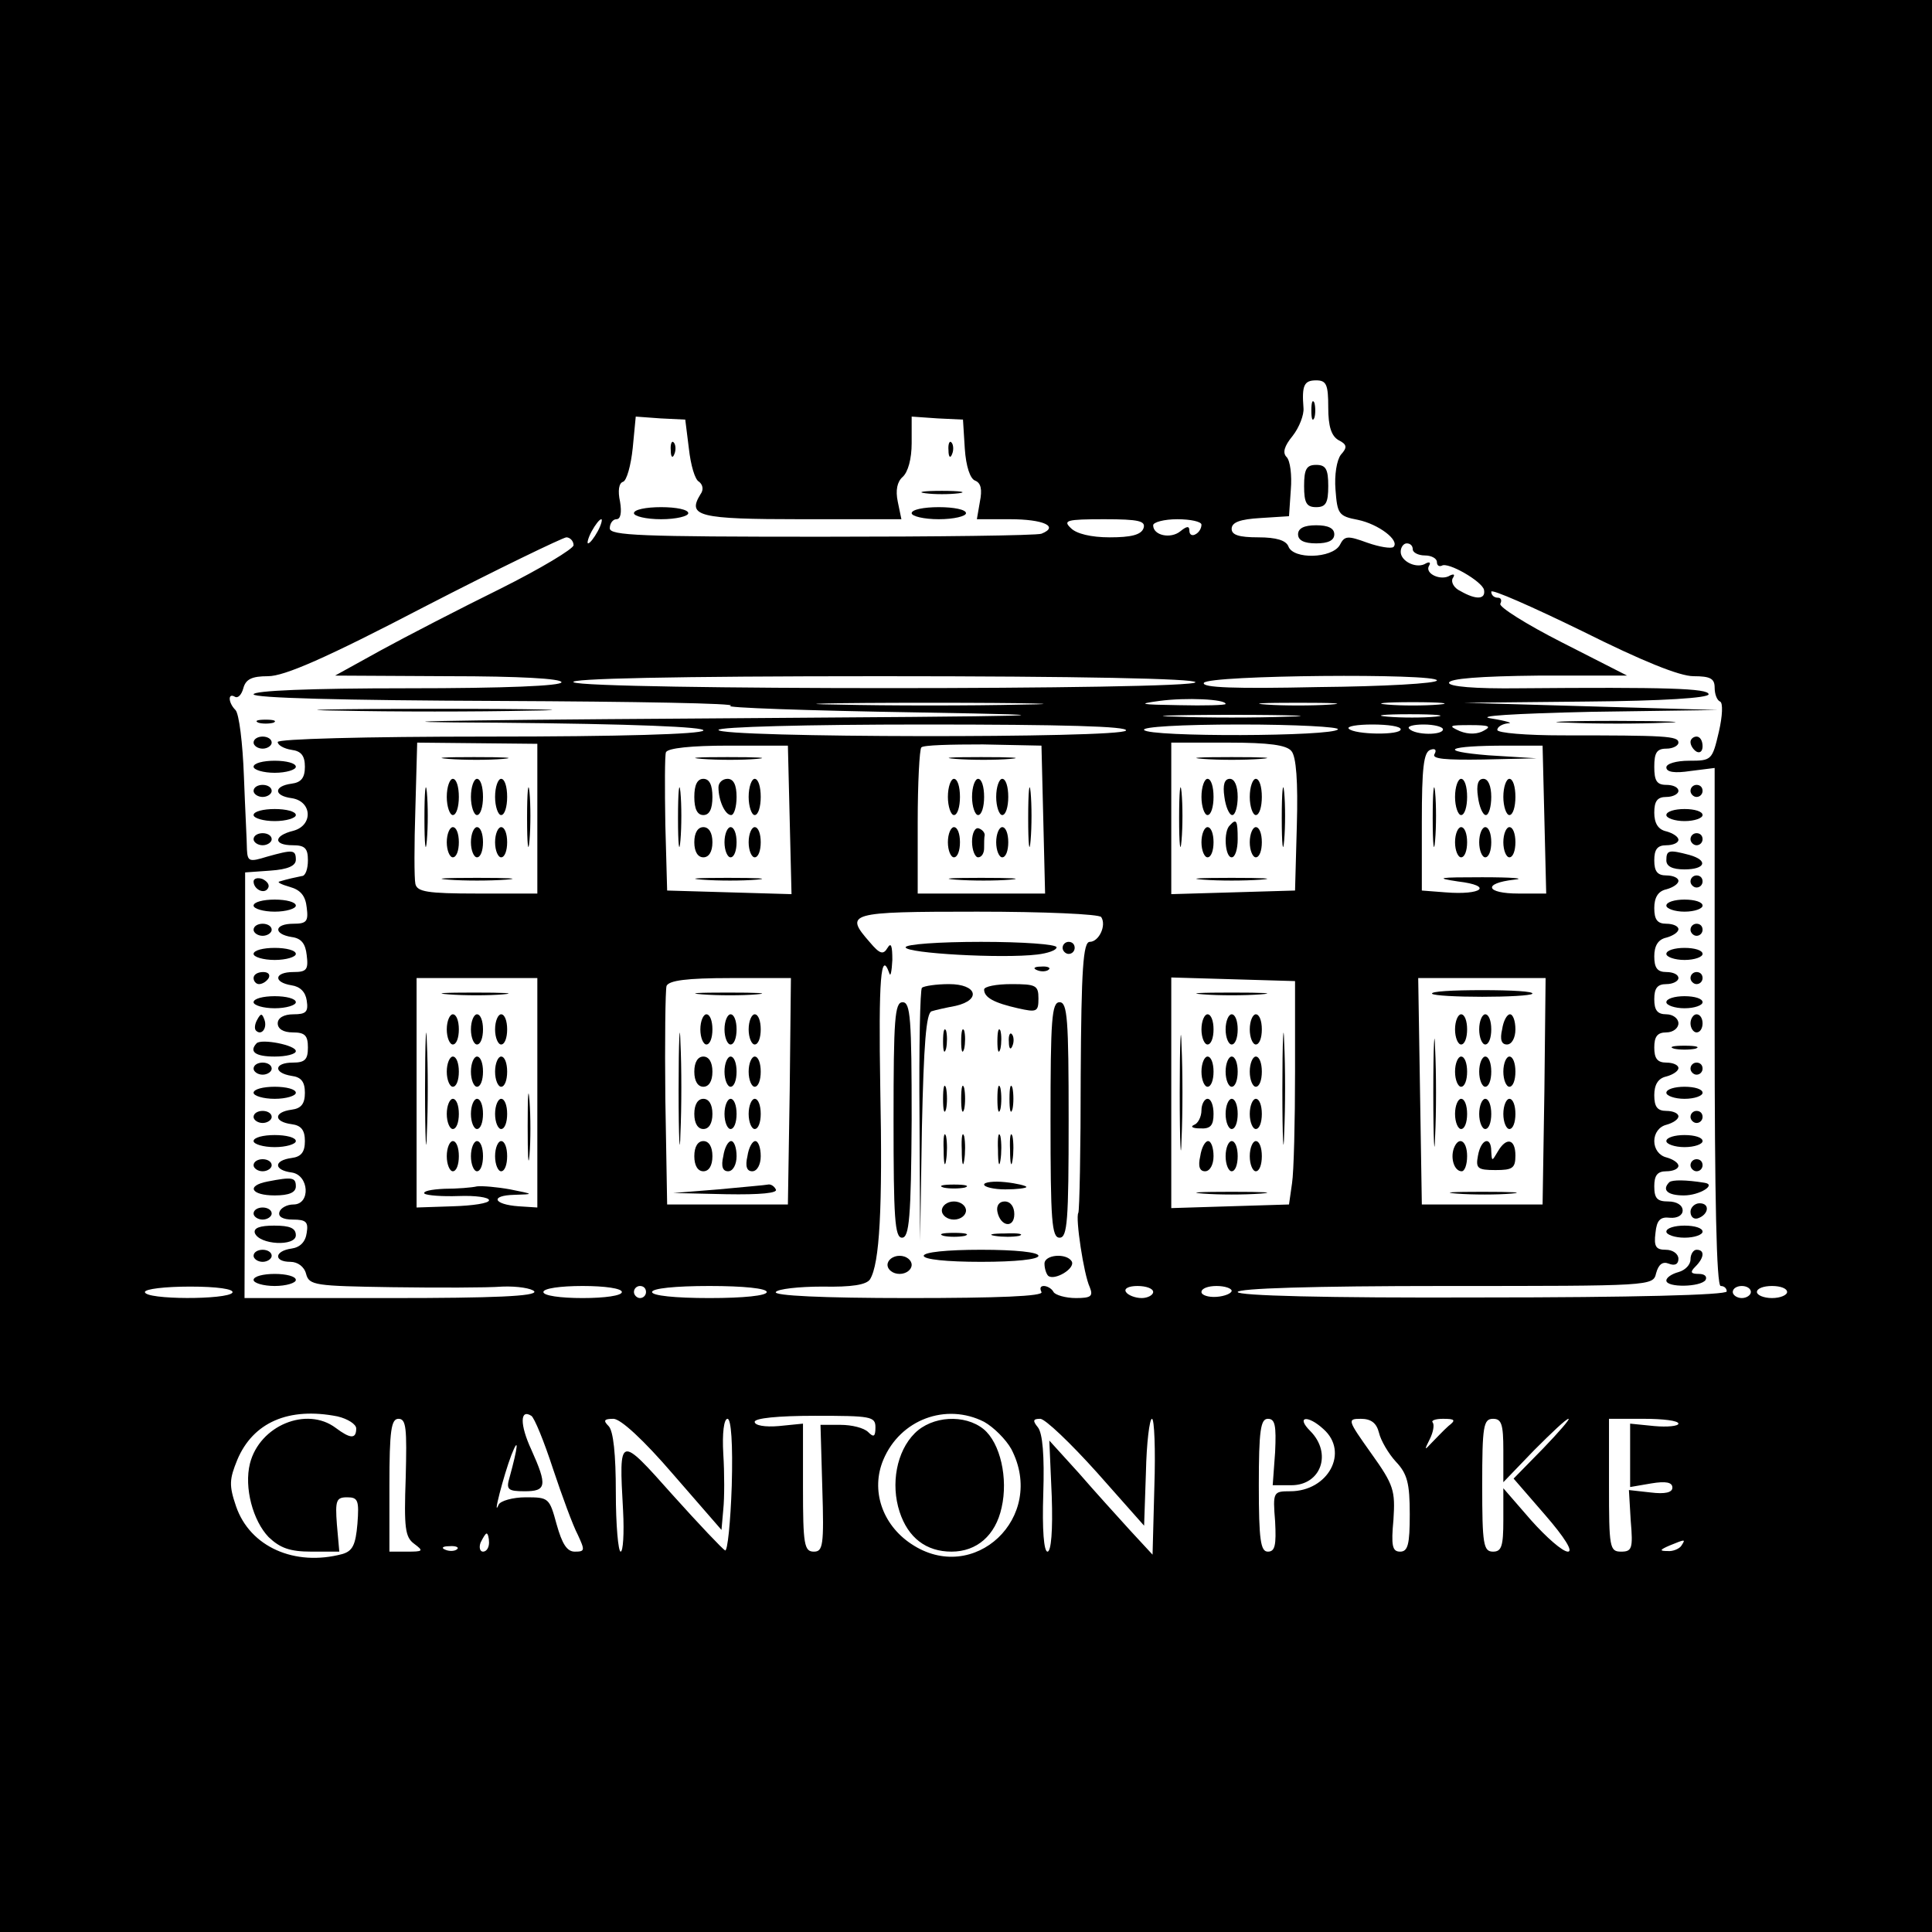 <?xml version="1.0" standalone="no"?>
<!DOCTYPE svg PUBLIC "-//W3C//DTD SVG 20010904//EN"
 "http://www.w3.org/TR/2001/REC-SVG-20010904/DTD/svg10.dtd">
<svg version="1.0" xmlns="http://www.w3.org/2000/svg"
 width="320pt" height="320pt" viewBox="0 0 320 320"
 preserveAspectRatio="xMidYMid meet">
<g transform="translate(0,320) scale(0.1,-0.1)"
fill="#000000" stroke="none">
<path d="M0 1600 l0 -1600 1600 0 1600 0 0 1600 0 1600 -1600 0 -1600 0 0
-1600z m2200 925 c0 -31 5 -47 17 -54 14 -7 15 -12 4 -24 -7 -9 -11 -34 -9
-58 3 -40 5 -44 37 -50 34 -7 70 -34 59 -45 -4 -3 -23 0 -43 7 -33 12 -38 12
-46 -4 -13 -22 -77 -24 -85 -2 -4 10 -20 15 -50 15 -32 0 -44 4 -44 14 0 11
14 16 48 18 l47 3 3 44 c2 24 -1 48 -7 54 -7 7 -4 18 10 35 11 14 19 35 18 46
-3 38 1 46 21 46 17 0 20 -7 20 -45z m-1059 -68 c3 -27 10 -52 17 -55 6 -5 8
-13 2 -21 -22 -36 -3 -41 167 -41 l166 0 -6 29 c-4 19 -1 33 8 41 9 8 15 30
15 56 l0 44 43 -3 42 -2 3 -48 c2 -30 9 -50 17 -53 10 -4 12 -15 8 -35 l-5
-29 55 0 c55 0 82 -12 52 -24 -8 -3 -173 -5 -365 -5 -300 0 -350 2 -350 14 0
8 5 15 11 15 7 0 9 11 6 29 -4 18 -2 31 5 33 6 2 13 27 16 56 l5 52 41 -3 41
-2 6 -48z m-151 -137 c-6 -11 -13 -20 -16 -20 -2 0 0 9 6 20 6 11 13 20 16 20
2 0 0 -9 -6 -20z m904 5 c-4 -11 -21 -15 -56 -15 -31 0 -55 6 -64 15 -14 13
-8 15 55 15 58 0 69 -3 65 -15z m96 6 c0 -6 -4 -13 -10 -16 -5 -3 -10 -1 -10
6 0 8 -4 8 -15 -1 -16 -13 -45 -7 -45 10 0 5 18 10 40 10 22 0 40 -4 40 -9z
m-1040 -34 c0 -6 -55 -39 -121 -72 -67 -33 -156 -79 -198 -102 l-76 -42 188
-1 c118 0 187 -4 187 -10 0 -6 -92 -10 -255 -10 -163 0 -255 -4 -255 -10 0 -6
143 -10 408 -11 224 -1 396 -4 382 -8 -14 -3 126 -8 310 -11 289 -5 239 -6
-355 -10 -465 -3 -576 -6 -342 -7 226 -2 346 -7 342 -13 -4 -6 -137 -10 -356
-10 -208 0 -349 -4 -349 -9 0 -5 10 -11 23 -13 16 -2 22 -10 22 -28 0 -18 -6
-26 -22 -28 -30 -4 -30 -20 0 -24 34 -5 36 -45 3 -54 -33 -8 -34 -24 -1 -24
20 0 25 -5 25 -25 0 -14 -4 -26 -10 -26 -10 -2 -24 -5 -37 -9 -5 -1 3 -5 17
-9 18 -5 26 -15 28 -34 3 -23 0 -27 -22 -27 -32 0 -34 -17 -3 -22 16 -2 23
-11 25 -30 3 -24 0 -28 -22 -28 -32 0 -34 -17 -3 -22 14 -2 23 -11 25 -25 3
-19 -1 -23 -22 -23 -16 0 -26 -6 -26 -15 0 -9 9 -15 25 -15 20 0 25 -5 25 -25
0 -20 -5 -25 -25 -25 -31 0 -33 -17 -2 -22 16 -2 22 -10 22 -28 0 -18 -6 -26
-22 -28 -30 -4 -30 -20 0 -24 16 -2 22 -10 22 -28 0 -18 -6 -26 -22 -28 -30
-4 -30 -20 0 -24 29 -4 32 -53 3 -53 -11 0 -21 -6 -23 -12 -3 -8 5 -13 22 -13
22 0 26 -4 23 -22 -2 -15 -11 -24 -25 -26 -29 -4 -30 -22 -2 -22 12 0 23 -8
26 -20 5 -19 15 -20 142 -22 75 -1 157 -1 183 1 25 1 49 -3 53 -8 4 -8 -68
-11 -237 -11 l-243 0 1 353 0 352 42 3 c29 2 42 8 42 18 0 17 -5 17 -48 5 -29
-9 -32 -8 -33 12 0 12 -3 67 -5 121 -2 55 -8 104 -14 110 -12 12 -13 29 -1 22
5 -3 11 3 14 14 4 15 14 20 41 20 27 0 96 30 259 115 122 63 228 114 235 115
6 0 12 -6 12 -13z m1390 -7 c0 -5 9 -10 20 -10 11 0 20 -5 20 -11 0 -5 3 -8 8
-6 10 7 67 -26 70 -40 3 -16 -13 -17 -39 -2 -11 5 -16 15 -13 21 4 6 3 8 -4 5
-15 -10 -43 3 -35 16 3 5 1 7 -5 4 -15 -10 -42 3 -42 19 0 8 5 14 10 14 6 0
10 -4 10 -10z m465 -210 c28 0 35 -4 35 -19 0 -11 4 -21 9 -23 5 -2 4 -24 -2
-50 -11 -47 -12 -48 -49 -48 -22 0 -38 -5 -38 -11 0 -8 14 -10 40 -6 l40 5 0
-429 c0 -279 3 -429 10 -429 6 0 10 -4 10 -9 0 -6 -158 -10 -405 -10 -263 -1
-405 3 -405 9 0 6 122 10 344 10 342 0 344 0 349 21 4 15 11 20 21 16 10 -4
16 -1 16 8 0 8 -9 15 -21 15 -16 0 -20 5 -17 28 2 21 8 27 24 25 12 -1 21 4
21 12 0 9 -10 15 -24 15 -18 0 -23 5 -23 25 0 18 5 25 20 25 11 0 20 4 20 9 0
5 -9 11 -20 14 -12 3 -20 14 -20 27 0 13 8 24 20 27 11 3 20 9 20 14 0 5 -9 9
-20 9 -15 0 -20 7 -20 26 0 17 6 28 20 31 11 3 20 9 20 14 0 5 -9 9 -20 9 -15
0 -20 7 -20 25 0 18 5 25 20 25 11 0 20 7 20 15 0 8 -9 15 -20 15 -15 0 -20 7
-20 25 0 18 5 25 20 25 11 0 20 5 20 10 0 6 -9 10 -20 10 -15 0 -20 7 -20 26
0 17 6 28 20 31 11 3 20 9 20 14 0 5 -9 9 -20 9 -15 0 -20 7 -20 26 0 17 6 28
20 31 11 3 20 9 20 14 0 5 -9 9 -20 9 -15 0 -20 7 -20 25 0 18 5 25 20 25 11
0 20 4 20 9 0 5 -9 11 -20 14 -14 3 -20 14 -20 31 0 19 5 26 20 26 11 0 20 5
20 10 0 6 -9 10 -20 10 -16 0 -20 7 -20 30 0 23 4 30 20 30 11 0 20 5 20 10 0
11 -21 12 -192 12 -60 0 -108 4 -108 9 0 5 8 10 18 11 9 0 -3 4 -28 8 -28 4
35 8 165 11 l210 3 -210 6 -210 6 203 2 c126 1 202 6 202 12 0 10 -71 12 -312
10 -77 -1 -118 3 -118 9 0 7 51 11 148 12 l147 0 -108 55 c-59 30 -105 59
-102 64 3 6 1 10 -4 10 -6 0 -11 4 -11 10 0 5 68 -25 150 -65 100 -50 162 -75
185 -75z m-825 -10 c0 -13 -1010 -13 -1030 0 -10 6 164 10 508 10 331 0 522
-4 522 -10z m400 3 c0 -5 -88 -10 -196 -11 -139 -3 -194 -1 -190 7 8 13 386
16 386 4z m-350 -39 c0 -2 -35 -3 -77 -2 -65 1 -70 2 -33 7 44 6 110 3 110 -5z
m-337 -1 c-84 -2 -222 -2 -305 0 -84 1 -16 3 152 3 168 0 236 -2 153 -3z m510
0 c-29 -2 -77 -2 -105 0 -29 2 -6 3 52 3 58 0 81 -1 53 -3z m180 0 c-24 -2
-62 -2 -85 0 -24 2 -5 4 42 4 47 0 66 -2 43 -4z m-250 -20 c-51 -2 -135 -2
-185 0 -51 1 -10 3 92 3 102 0 143 -2 93 -3z m245 0 c-21 -2 -57 -2 -80 0 -24
2 -7 4 37 4 44 0 63 -2 43 -4z m-513 -23 c-8 -13 -675 -12 -675 1 0 5 145 9
341 9 229 0 338 -3 334 -10z m351 2 c-7 -12 -314 -13 -321 -1 -4 5 60 9 160 9
91 0 164 -4 161 -8z m104 0 c0 -10 -76 -9 -86 1 -4 4 14 7 39 7 26 0 47 -3 47
-8z m70 0 c0 -10 -46 -10 -56 1 -4 4 7 7 24 7 18 0 32 -4 32 -8z m68 -2 c-10
-6 -25 -7 -40 -1 -20 9 -18 10 17 10 31 0 36 -2 23 -9z m-1568 -146 l0 -124
-99 0 c-84 0 -100 3 -103 16 -2 9 -2 65 0 125 l3 109 100 -1 99 -1 0 -124z
m418 -2 l3 -123 -103 3 -103 3 -3 109 c-1 61 -1 115 1 120 3 7 43 11 103 11
l99 0 3 -123z m420 1 l3 -123 -106 0 -105 0 0 118 c0 65 3 121 6 124 3 4 49 5
102 5 l97 -2 3 -122z m411 113 c8 -9 11 -51 9 -122 l-3 -109 -102 -3 -103 -3
0 126 0 125 94 0 c68 0 97 -4 105 -14z m419 -113 l3 -123 -46 0 c-54 0 -60 17
-7 23 20 2 -3 4 -53 4 -72 0 -80 -1 -40 -7 59 -7 40 -23 -21 -18 l-39 3 0 114
c0 89 3 115 14 119 8 3 11 0 7 -7 -5 -8 18 -10 81 -9 l88 2 -80 5 c-86 7 -68
16 30 16 l60 0 3 -122z m-734 -162 c9 -14 -4 -41 -19 -41 -11 0 -14 -45 -15
-221 0 -122 -2 -225 -4 -228 -5 -8 9 -102 19 -123 6 -15 2 -18 -23 -18 -17 0
-34 5 -37 10 -3 6 -11 10 -16 10 -6 0 -7 -4 -4 -10 4 -7 -72 -10 -220 -10
-144 0 -224 4 -220 10 3 5 38 9 77 9 49 -1 73 3 79 12 16 26 21 117 17 317 -3
180 1 230 15 190 2 -7 4 3 5 22 0 23 -2 30 -8 20 -7 -12 -13 -10 -29 9 -43 49
-37 51 178 51 110 0 202 -4 205 -9z m-934 -291 l0 -190 -31 2 c-42 3 -48 18
-7 19 33 1 33 1 -7 9 -22 4 -46 6 -55 5 -8 -2 -33 -4 -54 -4 -22 -1 -36 -4
-33 -8 4 -3 29 -5 57 -4 27 1 50 -2 50 -7 0 -5 -27 -9 -60 -10 l-60 -2 0 190
0 190 100 0 100 0 0 -190z m418 3 l-3 -188 -100 0 -100 0 -3 175 c-1 96 0 180
2 187 4 9 33 13 106 13 l100 0 -2 -187z m837 32 c0 -82 -2 -166 -5 -185 l-5
-35 -98 -3 -97 -3 0 191 0 191 103 -3 102 -3 0 -150z m413 -32 l-3 -188 -100
0 -100 0 -3 188 -3 187 106 0 105 0 -2 -187z m-2173 -334 c-8 -12 -145 -12
-145 1 0 5 33 9 75 9 44 0 73 -4 70 -10z m645 1 c0 -6 -28 -10 -65 -10 -37 0
-65 4 -65 10 0 6 28 10 65 10 37 0 65 -4 65 -10z m40 0 c0 -5 -4 -10 -10 -10
-5 0 -10 5 -10 10 0 6 5 10 10 10 6 0 10 -4 10 -10z m200 0 c0 -6 -38 -10 -95
-10 -57 0 -95 4 -95 10 0 6 38 10 95 10 57 0 95 -4 95 -10z m640 0 c0 -5 -9
-10 -19 -10 -11 0 -23 5 -26 10 -4 6 5 10 19 10 14 0 26 -4 26 -10z m130 2 c0
-4 -11 -9 -25 -10 -14 -1 -25 3 -25 8 0 6 11 10 25 10 14 0 25 -4 25 -8z m860
-2 c0 -5 -7 -10 -15 -10 -8 0 -15 5 -15 10 0 6 7 10 15 10 8 0 15 -4 15 -10z
m60 0 c0 -5 -11 -10 -25 -10 -14 0 -25 5 -25 10 0 6 11 10 25 10 14 0 25 -4
25 -10z m-2401 -206 c17 -4 31 -13 31 -20 0 -18 -10 -17 -34 1 -48 36 -126 4
-142 -59 -10 -40 5 -95 31 -122 19 -18 35 -24 71 -24 l46 0 -4 45 c-3 40 -1
45 17 45 18 0 20 -5 17 -44 -3 -35 -8 -45 -25 -50 -79 -21 -153 12 -176 79
-12 35 -11 45 2 77 26 62 85 88 166 72z m357 -87 c15 -45 33 -94 41 -109 12
-26 12 -28 -5 -28 -13 0 -21 13 -30 45 -12 44 -13 45 -51 45 -22 0 -42 -6 -45
-12 -11 -26 8 48 21 82 13 33 11 14 -3 -37 -6 -20 -3 -23 25 -23 36 0 38 9 11
69 -19 41 -19 68 0 56 5 -3 21 -42 36 -88z m534 69 c0 -16 -3 -17 -12 -8 -7 7
-27 12 -46 12 l-33 0 3 -105 c3 -95 1 -105 -14 -105 -16 0 -18 12 -18 106 l0
106 -40 -4 c-23 -2 -40 1 -40 7 0 6 38 10 100 10 92 0 100 -1 100 -19z m180 9
c16 -9 36 -29 45 -45 59 -113 -62 -227 -166 -157 -48 32 -67 89 -46 139 28 67
104 95 167 63z m-958 -92 c-3 -84 -1 -99 14 -110 16 -12 15 -13 -12 -13 l-29
0 0 110 c0 91 3 110 15 110 13 0 14 -16 12 -97z m443 5 l80 -92 3 34 c2 19 2
60 0 92 -2 34 1 58 7 58 6 0 9 -41 7 -111 -2 -60 -7 -109 -11 -107 -4 2 -43
43 -87 92 -89 100 -89 100 -82 -26 2 -38 0 -68 -4 -68 -4 0 -8 44 -8 98 0 63
-4 102 -12 110 -9 9 -8 12 8 12 12 0 50 -35 99 -92z m702 3 l78 -88 3 88 c1
49 6 89 10 89 4 0 6 -51 4 -112 l-3 -113 -37 40 c-20 22 -59 65 -85 95 l-49
54 4 -92 c2 -57 -1 -92 -7 -92 -6 0 -9 36 -7 96 2 63 -1 100 -9 110 -9 11 -8
14 4 14 8 0 50 -40 94 -89z m295 34 l-4 -55 31 0 c49 0 68 53 31 90 -24 24 -4
27 22 3 43 -38 8 -103 -55 -103 -28 0 -29 -1 -25 -50 2 -39 0 -50 -12 -50 -12
0 -15 19 -15 110 0 91 3 110 15 110 12 0 14 -11 12 -55z m172 32 c3 -13 16
-35 28 -48 19 -20 23 -36 23 -87 0 -50 -3 -62 -16 -62 -13 0 -15 10 -11 53 3
48 1 57 -37 110 -39 55 -40 57 -17 57 17 0 26 -7 30 -23z m115 11 c-8 -7 -20
-20 -28 -28 -12 -13 -12 -12 -3 6 6 12 8 24 5 28 -3 3 4 6 17 6 20 0 22 -2 9
-12z m91 -40 l0 -53 51 53 c28 28 53 52 57 52 3 0 -16 -22 -42 -49 l-49 -50
52 -60 c33 -38 47 -61 38 -61 -9 0 -36 24 -61 52 l-46 53 0 -53 c0 -43 -3 -52
-17 -52 -16 0 -18 12 -18 110 0 98 2 110 18 110 14 0 17 -9 17 -52z m290 44
c0 -4 -18 -6 -40 -4 l-40 4 0 -52 0 -53 35 6 c24 4 35 2 35 -7 0 -8 -12 -11
-36 -8 l-36 4 3 -51 c4 -46 2 -51 -16 -51 -19 0 -20 7 -20 110 l0 110 58 0
c31 0 57 -3 57 -8z m-1970 -197 c0 -8 -4 -15 -10 -15 -5 0 -7 7 -4 15 4 8 8
15 10 15 2 0 4 -7 4 -15z m1975 -5 c-3 -5 -14 -10 -23 -9 -14 0 -13 2 3 9 27
11 27 11 20 0z m-2028 -6 c-3 -3 -12 -4 -19 -1 -8 3 -5 6 6 6 11 1 17 -2 13
-5z"/>
<path d="M2172 2520 c0 -14 2 -19 5 -12 2 6 2 18 0 25 -3 6 -5 1 -5 -13z"/>
<path d="M2160 2395 c0 -28 4 -35 20 -35 16 0 20 7 20 35 0 28 -4 35 -20 35
-16 0 -20 -7 -20 -35z"/>
<path d="M2150 2315 c0 -10 10 -15 30 -15 20 0 30 5 30 15 0 10 -10 15 -30 15
-20 0 -30 -5 -30 -15z"/>
<path d="M1111 2454 c0 -11 3 -14 6 -6 3 7 2 16 -1 19 -3 4 -6 -2 -5 -13z"/>
<path d="M1571 2454 c0 -11 3 -14 6 -6 3 7 2 16 -1 19 -3 4 -6 -2 -5 -13z"/>
<path d="M1533 2383 c15 -2 39 -2 55 0 15 2 2 4 -28 4 -30 0 -43 -2 -27 -4z"/>
<path d="M1050 2350 c0 -5 20 -10 45 -10 25 0 45 5 45 10 0 6 -20 10 -45 10
-25 0 -45 -4 -45 -10z"/>
<path d="M1510 2350 c0 -5 20 -10 45 -10 25 0 45 5 45 10 0 6 -20 10 -45 10
-25 0 -45 -4 -45 -10z"/>
<path d="M562 2023 c87 -2 229 -2 316 0 86 1 15 3 -158 3 -173 0 -244 -2 -158
-3z"/>
<path d="M428 2003 c6 -2 18 -2 25 0 6 3 1 5 -13 5 -14 0 -19 -2 -12 -5z"/>
<path d="M420 1970 c0 -5 7 -10 15 -10 8 0 15 5 15 10 0 6 -7 10 -15 10 -8 0
-15 -4 -15 -10z"/>
<path d="M420 1930 c0 -5 16 -10 35 -10 19 0 35 5 35 10 0 6 -16 10 -35 10
-19 0 -35 -4 -35 -10z"/>
<path d="M420 1890 c0 -5 7 -10 15 -10 8 0 15 5 15 10 0 6 -7 10 -15 10 -8 0
-15 -4 -15 -10z"/>
<path d="M420 1850 c0 -5 16 -10 35 -10 19 0 35 5 35 10 0 6 -16 10 -35 10
-19 0 -35 -4 -35 -10z"/>
<path d="M420 1810 c0 -5 7 -10 15 -10 8 0 15 5 15 10 0 6 -7 10 -15 10 -8 0
-15 -4 -15 -10z"/>
<path d="M420 1740 c0 -13 18 -22 24 -11 3 5 -1 11 -9 15 -8 3 -15 1 -15 -4z"/>
<path d="M420 1700 c0 -5 16 -10 35 -10 19 0 35 5 35 10 0 6 -16 10 -35 10
-19 0 -35 -4 -35 -10z"/>
<path d="M420 1660 c0 -5 7 -10 15 -10 8 0 15 5 15 10 0 6 -7 10 -15 10 -8 0
-15 -4 -15 -10z"/>
<path d="M420 1620 c0 -5 16 -10 35 -10 19 0 35 5 35 10 0 6 -16 10 -35 10
-19 0 -35 -4 -35 -10z"/>
<path d="M420 1580 c0 -5 4 -10 9 -10 6 0 13 5 16 10 3 6 -1 10 -9 10 -9 0
-16 -4 -16 -10z"/>
<path d="M420 1540 c0 -5 16 -10 35 -10 19 0 35 5 35 10 0 6 -16 10 -35 10
-19 0 -35 -4 -35 -10z"/>
<path d="M426 1511 c-4 -7 -5 -15 -2 -18 9 -9 19 4 14 18 -4 11 -6 11 -12 0z"/>
<path d="M425 1472 c-13 -14 -2 -22 30 -22 19 0 35 4 35 9 0 10 -57 21 -65 13z"/>
<path d="M420 1430 c0 -5 7 -10 15 -10 8 0 15 5 15 10 0 6 -7 10 -15 10 -8 0
-15 -4 -15 -10z"/>
<path d="M420 1390 c0 -5 16 -10 35 -10 19 0 35 5 35 10 0 6 -16 10 -35 10
-19 0 -35 -4 -35 -10z"/>
<path d="M420 1350 c0 -5 7 -10 15 -10 8 0 15 5 15 10 0 6 -7 10 -15 10 -8 0
-15 -4 -15 -10z"/>
<path d="M420 1310 c0 -5 16 -10 35 -10 19 0 35 5 35 10 0 6 -16 10 -35 10
-19 0 -35 -4 -35 -10z"/>
<path d="M420 1270 c0 -5 7 -10 15 -10 8 0 15 5 15 10 0 6 -7 10 -15 10 -8 0
-15 -4 -15 -10z"/>
<path d="M443 1243 c-36 -7 -27 -23 12 -23 24 0 35 5 35 15 0 15 -6 16 -47 8z"/>
<path d="M420 1190 c0 -5 7 -10 15 -10 8 0 15 5 15 10 0 6 -7 10 -15 10 -8 0
-15 -4 -15 -10z"/>
<path d="M422 1158 c7 -20 68 -23 68 -4 0 12 -10 16 -36 16 -24 0 -34 -4 -32
-12z"/>
<path d="M420 1120 c0 -5 7 -10 15 -10 8 0 15 5 15 10 0 6 -7 10 -15 10 -8 0
-15 -4 -15 -10z"/>
<path d="M420 1080 c0 -5 16 -10 35 -10 19 0 35 5 35 10 0 6 -16 10 -35 10
-19 0 -35 -4 -35 -10z"/>
<path d="M2598 2003 c46 -2 118 -2 160 0 42 1 5 3 -83 3 -88 0 -123 -2 -77 -3z"/>
<path d="M2800 1971 c0 -6 5 -13 10 -16 6 -3 10 1 10 9 0 9 -4 16 -10 16 -5 0
-10 -4 -10 -9z"/>
<path d="M2800 1890 c0 -5 5 -10 10 -10 6 0 10 5 10 10 0 6 -4 10 -10 10 -5 0
-10 -4 -10 -10z"/>
<path d="M2760 1850 c0 -5 14 -10 30 -10 17 0 30 5 30 10 0 6 -13 10 -30 10
-16 0 -30 -4 -30 -10z"/>
<path d="M2800 1810 c0 -5 5 -10 10 -10 6 0 10 5 10 10 0 6 -4 10 -10 10 -5 0
-10 -4 -10 -10z"/>
<path d="M2760 1775 c0 -10 10 -15 30 -15 35 0 40 15 8 24 -34 9 -38 8 -38 -9z"/>
<path d="M2800 1740 c0 -5 5 -10 10 -10 6 0 10 5 10 10 0 6 -4 10 -10 10 -5 0
-10 -4 -10 -10z"/>
<path d="M2760 1700 c0 -5 14 -10 30 -10 17 0 30 5 30 10 0 6 -13 10 -30 10
-16 0 -30 -4 -30 -10z"/>
<path d="M2800 1660 c0 -5 5 -10 10 -10 6 0 10 5 10 10 0 6 -4 10 -10 10 -5 0
-10 -4 -10 -10z"/>
<path d="M2760 1620 c0 -5 14 -10 30 -10 17 0 30 5 30 10 0 6 -13 10 -30 10
-16 0 -30 -4 -30 -10z"/>
<path d="M2800 1580 c0 -5 5 -10 10 -10 6 0 10 5 10 10 0 6 -4 10 -10 10 -5 0
-10 -4 -10 -10z"/>
<path d="M2760 1540 c0 -5 14 -10 30 -10 17 0 30 5 30 10 0 6 -13 10 -30 10
-16 0 -30 -4 -30 -10z"/>
<path d="M2800 1505 c0 -8 5 -15 10 -15 6 0 10 7 10 15 0 8 -4 15 -10 15 -5 0
-10 -7 -10 -15z"/>
<path d="M2773 1463 c9 -2 25 -2 35 0 9 3 1 5 -18 5 -19 0 -27 -2 -17 -5z"/>
<path d="M2800 1430 c0 -5 5 -10 10 -10 6 0 10 5 10 10 0 6 -4 10 -10 10 -5 0
-10 -4 -10 -10z"/>
<path d="M2760 1390 c0 -5 14 -10 30 -10 17 0 30 5 30 10 0 6 -13 10 -30 10
-16 0 -30 -4 -30 -10z"/>
<path d="M2800 1350 c0 -5 5 -10 10 -10 6 0 10 5 10 10 0 6 -4 10 -10 10 -5 0
-10 -4 -10 -10z"/>
<path d="M2760 1310 c0 -5 14 -10 30 -10 17 0 30 5 30 10 0 6 -13 10 -30 10
-16 0 -30 -4 -30 -10z"/>
<path d="M2800 1270 c0 -5 5 -10 10 -10 6 0 10 5 10 10 0 6 -4 10 -10 10 -5 0
-10 -4 -10 -10z"/>
<path d="M2765 1242 c-13 -13 -3 -22 24 -22 26 0 55 18 34 21 -31 5 -53 5 -58
1z"/>
<path d="M2800 1193 c0 -8 5 -13 12 -11 18 6 21 25 3 25 -8 0 -15 -7 -15 -14z"/>
<path d="M2760 1160 c0 -5 14 -10 30 -10 17 0 30 5 30 10 0 6 -13 10 -30 10
-16 0 -30 -4 -30 -10z"/>
<path d="M2800 1114 c0 -9 -9 -18 -20 -21 -11 -3 -20 -9 -20 -14 0 -12 57 -11
65 1 3 6 -2 10 -11 10 -14 0 -15 3 -6 12 15 15 16 28 2 28 -5 0 -10 -7 -10
-16z"/>
<path d="M743 1943 c26 -2 67 -2 90 0 23 2 2 3 -48 3 -49 0 -68 -1 -42 -3z"/>
<path d="M703 1845 c0 -44 2 -61 4 -37 2 23 2 59 0 80 -2 20 -4 1 -4 -43z"/>
<path d="M873 1845 c0 -44 2 -61 4 -37 2 23 2 59 0 80 -2 20 -4 1 -4 -43z"/>
<path d="M740 1880 c0 -16 5 -30 10 -30 6 0 10 14 10 30 0 17 -4 30 -10 30 -5
0 -10 -13 -10 -30z"/>
<path d="M780 1880 c0 -16 5 -30 10 -30 6 0 10 14 10 30 0 17 -4 30 -10 30 -5
0 -10 -13 -10 -30z"/>
<path d="M820 1880 c0 -16 5 -30 10 -30 6 0 10 14 10 30 0 17 -4 30 -10 30 -5
0 -10 -13 -10 -30z"/>
<path d="M740 1805 c0 -14 5 -25 10 -25 6 0 10 11 10 25 0 14 -4 25 -10 25 -5
0 -10 -11 -10 -25z"/>
<path d="M780 1805 c0 -14 5 -25 10 -25 6 0 10 11 10 25 0 14 -4 25 -10 25 -5
0 -10 -11 -10 -25z"/>
<path d="M820 1805 c0 -14 5 -25 10 -25 6 0 10 11 10 25 0 14 -4 25 -10 25 -5
0 -10 -11 -10 -25z"/>
<path d="M743 1743 c26 -2 68 -2 95 0 26 2 4 3 -48 3 -52 0 -74 -1 -47 -3z"/>
<path d="M1163 1943 c26 -2 67 -2 90 0 23 2 2 3 -48 3 -49 0 -68 -1 -42 -3z"/>
<path d="M1123 1845 c0 -44 2 -61 4 -37 2 23 2 59 0 80 -2 20 -4 1 -4 -43z"/>
<path d="M1150 1880 c0 -20 5 -30 15 -30 10 0 15 10 15 30 0 20 -5 30 -15 30
-10 0 -15 -10 -15 -30z"/>
<path d="M1190 1896 c0 -22 11 -46 21 -46 5 0 9 14 9 30 0 20 -5 30 -15 30 -8
0 -15 -6 -15 -14z"/>
<path d="M1240 1880 c0 -16 5 -30 10 -30 6 0 10 14 10 30 0 17 -4 30 -10 30
-5 0 -10 -13 -10 -30z"/>
<path d="M1150 1805 c0 -16 6 -25 15 -25 9 0 15 9 15 25 0 16 -6 25 -15 25 -9
0 -15 -9 -15 -25z"/>
<path d="M1200 1805 c0 -14 5 -25 10 -25 6 0 10 11 10 25 0 14 -4 25 -10 25
-5 0 -10 -11 -10 -25z"/>
<path d="M1240 1805 c0 -14 5 -25 10 -25 6 0 10 11 10 25 0 14 -4 25 -10 25
-5 0 -10 -11 -10 -25z"/>
<path d="M1163 1743 c26 -2 67 -2 90 0 23 2 2 3 -48 3 -49 0 -68 -1 -42 -3z"/>
<path d="M1583 1943 c26 -2 67 -2 90 0 23 2 2 3 -48 3 -49 0 -68 -1 -42 -3z"/>
<path d="M1703 1845 c0 -44 2 -61 4 -37 2 23 2 59 0 80 -2 20 -4 1 -4 -43z"/>
<path d="M1570 1880 c0 -16 5 -30 10 -30 6 0 10 14 10 30 0 17 -4 30 -10 30
-5 0 -10 -13 -10 -30z"/>
<path d="M1610 1880 c0 -16 5 -30 10 -30 6 0 10 14 10 30 0 17 -4 30 -10 30
-5 0 -10 -13 -10 -30z"/>
<path d="M1650 1880 c0 -16 5 -30 10 -30 6 0 10 14 10 30 0 17 -4 30 -10 30
-5 0 -10 -13 -10 -30z"/>
<path d="M1570 1805 c0 -14 5 -25 10 -25 6 0 10 11 10 25 0 14 -4 25 -10 25
-5 0 -10 -11 -10 -25z"/>
<path d="M1610 1806 c0 -14 5 -26 10 -26 6 0 10 7 10 15 0 8 0 18 1 22 0 4 -4
9 -10 11 -6 2 -11 -8 -11 -22z"/>
<path d="M1650 1805 c0 -14 5 -25 10 -25 6 0 10 11 10 25 0 14 -4 25 -10 25
-5 0 -10 -11 -10 -25z"/>
<path d="M1583 1743 c26 -2 67 -2 90 0 23 2 2 3 -48 3 -49 0 -68 -1 -42 -3z"/>
<path d="M1993 1943 c26 -2 68 -2 95 0 26 2 4 3 -48 3 -52 0 -74 -1 -47 -3z"/>
<path d="M1953 1845 c0 -44 2 -61 4 -37 2 23 2 59 0 80 -2 20 -4 1 -4 -43z"/>
<path d="M2123 1845 c0 -44 2 -61 4 -37 2 23 2 59 0 80 -2 20 -4 1 -4 -43z"/>
<path d="M1990 1880 c0 -16 5 -30 10 -30 6 0 10 14 10 30 0 17 -4 30 -10 30
-5 0 -10 -13 -10 -30z"/>
<path d="M2028 1880 c2 -16 8 -30 13 -30 5 0 9 14 9 30 0 18 -5 30 -13 30 -9
0 -12 -10 -9 -30z"/>
<path d="M2070 1880 c0 -16 5 -30 10 -30 6 0 10 14 10 30 0 17 -4 30 -10 30
-5 0 -10 -13 -10 -30z"/>
<path d="M2037 1833 c-11 -10 -8 -53 3 -53 6 0 10 14 10 30 0 31 -2 35 -13 23z"/>
<path d="M1990 1805 c0 -14 5 -25 10 -25 6 0 10 11 10 25 0 14 -4 25 -10 25
-5 0 -10 -11 -10 -25z"/>
<path d="M2070 1805 c0 -14 5 -25 10 -25 6 0 10 11 10 25 0 14 -4 25 -10 25
-5 0 -10 -11 -10 -25z"/>
<path d="M1993 1743 c26 -2 68 -2 95 0 26 2 4 3 -48 3 -52 0 -74 -1 -47 -3z"/>
<path d="M2373 1845 c0 -44 2 -61 4 -37 2 23 2 59 0 80 -2 20 -4 1 -4 -43z"/>
<path d="M2410 1880 c0 -16 5 -30 10 -30 6 0 10 14 10 30 0 17 -4 30 -10 30
-5 0 -10 -13 -10 -30z"/>
<path d="M2448 1880 c2 -16 8 -30 13 -30 5 0 9 14 9 30 0 18 -5 30 -13 30 -9
0 -12 -10 -9 -30z"/>
<path d="M2490 1880 c0 -16 5 -30 10 -30 6 0 10 14 10 30 0 17 -4 30 -10 30
-5 0 -10 -13 -10 -30z"/>
<path d="M2410 1805 c0 -14 5 -25 10 -25 6 0 10 11 10 25 0 14 -4 25 -10 25
-5 0 -10 -11 -10 -25z"/>
<path d="M2450 1805 c0 -14 5 -25 10 -25 6 0 10 11 10 25 0 14 -4 25 -10 25
-5 0 -10 -11 -10 -25z"/>
<path d="M2490 1805 c0 -14 5 -25 10 -25 6 0 10 11 10 25 0 14 -4 25 -10 25
-5 0 -10 -11 -10 -25z"/>
<path d="M1500 1631 c0 -10 160 -19 218 -12 17 2 32 7 32 12 0 5 -56 9 -125 9
-70 0 -125 -4 -125 -9z"/>
<path d="M1760 1630 c0 -5 5 -10 10 -10 6 0 10 5 10 10 0 6 -4 10 -10 10 -5 0
-10 -4 -10 -10z"/>
<path d="M1718 1593 c7 -3 16 -2 19 1 4 3 -2 6 -13 5 -11 0 -14 -3 -6 -6z"/>
<path d="M1527 1564 c-3 -3 -5 -99 -4 -212 l1 -207 3 188 c3 137 7 189 16 192
6 2 24 6 40 9 43 10 35 36 -11 36 -21 0 -41 -3 -45 -6z"/>
<path d="M1630 1561 c0 -13 16 -22 56 -31 31 -7 34 -6 34 16 0 22 -4 24 -45
24 -25 0 -45 -4 -45 -9z"/>
<path d="M1480 1345 c0 -162 2 -195 14 -195 12 0 15 33 16 195 0 169 -2 195
-15 195 -13 0 -15 -27 -15 -195z"/>
<path d="M1740 1345 c0 -167 2 -195 15 -195 13 0 15 28 15 195 0 167 -2 195
-15 195 -13 0 -15 -28 -15 -195z"/>
<path d="M1562 1475 c0 -16 2 -22 5 -12 2 9 2 23 0 30 -3 6 -5 -1 -5 -18z"/>
<path d="M1592 1475 c0 -16 2 -22 5 -12 2 9 2 23 0 30 -3 6 -5 -1 -5 -18z"/>
<path d="M1652 1475 c0 -16 2 -22 5 -12 2 9 2 23 0 30 -3 6 -5 -1 -5 -18z"/>
<path d="M1671 1474 c0 -11 3 -14 6 -6 3 7 2 16 -1 19 -3 4 -6 -2 -5 -13z"/>
<path d="M1562 1380 c0 -19 2 -27 5 -17 2 9 2 25 0 35 -3 9 -5 1 -5 -18z"/>
<path d="M1592 1380 c0 -19 2 -27 5 -17 2 9 2 25 0 35 -3 9 -5 1 -5 -18z"/>
<path d="M1652 1380 c0 -19 2 -27 5 -17 2 9 2 25 0 35 -3 9 -5 1 -5 -18z"/>
<path d="M1672 1380 c0 -19 2 -27 5 -17 2 9 2 25 0 35 -3 9 -5 1 -5 -18z"/>
<path d="M1563 1295 c0 -22 2 -30 4 -17 2 12 2 30 0 40 -3 9 -5 -1 -4 -23z"/>
<path d="M1593 1295 c0 -22 2 -30 4 -17 2 12 2 30 0 40 -3 9 -5 -1 -4 -23z"/>
<path d="M1653 1295 c0 -22 2 -30 4 -17 2 12 2 30 0 40 -3 9 -5 -1 -4 -23z"/>
<path d="M1673 1295 c0 -22 2 -30 4 -17 2 12 2 30 0 40 -3 9 -5 -1 -4 -23z"/>
<path d="M1630 1238 c0 -4 16 -8 35 -8 19 0 35 2 35 4 0 2 -16 6 -35 8 -19 2
-35 0 -35 -4z"/>
<path d="M1563 1233 c9 -2 25 -2 35 0 9 3 1 5 -18 5 -19 0 -27 -2 -17 -5z"/>
<path d="M1560 1195 c0 -8 9 -15 20 -15 11 0 20 7 20 15 0 8 -9 15 -20 15 -11
0 -20 -7 -20 -15z"/>
<path d="M1652 1193 c5 -25 28 -28 28 -4 0 12 -6 21 -16 21 -9 0 -14 -7 -12
-17z"/>
<path d="M1563 1153 c9 -2 25 -2 35 0 9 3 1 5 -18 5 -19 0 -27 -2 -17 -5z"/>
<path d="M1648 1153 c12 -2 30 -2 40 0 9 3 -1 5 -23 4 -22 0 -30 -2 -17 -4z"/>
<path d="M1530 1120 c0 -6 38 -10 95 -10 57 0 95 4 95 10 0 6 -38 10 -95 10
-57 0 -95 -4 -95 -10z"/>
<path d="M1470 1105 c0 -8 9 -15 20 -15 11 0 20 7 20 15 0 8 -9 15 -20 15 -11
0 -20 -7 -20 -15z"/>
<path d="M1730 1107 c0 -8 3 -17 6 -20 10 -9 46 12 39 24 -9 14 -45 11 -45 -4z"/>
<path d="M743 1553 c26 -2 67 -2 90 0 23 2 2 3 -48 3 -49 0 -68 -1 -42 -3z"/>
<path d="M704 1395 c0 -82 2 -115 3 -72 2 43 2 110 0 150 -1 40 -3 5 -3 -78z"/>
<path d="M740 1495 c0 -14 5 -25 10 -25 6 0 10 11 10 25 0 14 -4 25 -10 25 -5
0 -10 -11 -10 -25z"/>
<path d="M780 1495 c0 -14 5 -25 10 -25 6 0 10 11 10 25 0 14 -4 25 -10 25 -5
0 -10 -11 -10 -25z"/>
<path d="M820 1495 c0 -14 5 -25 10 -25 6 0 10 11 10 25 0 14 -4 25 -10 25 -5
0 -10 -11 -10 -25z"/>
<path d="M740 1425 c0 -14 5 -25 10 -25 6 0 10 11 10 25 0 14 -4 25 -10 25 -5
0 -10 -11 -10 -25z"/>
<path d="M780 1425 c0 -14 5 -25 10 -25 6 0 10 11 10 25 0 14 -4 25 -10 25 -5
0 -10 -11 -10 -25z"/>
<path d="M820 1425 c0 -14 5 -25 10 -25 6 0 10 11 10 25 0 14 -4 25 -10 25 -5
0 -10 -11 -10 -25z"/>
<path d="M874 1335 c0 -49 1 -71 3 -48 2 23 2 64 0 90 -2 26 -3 8 -3 -42z"/>
<path d="M740 1355 c0 -14 5 -25 10 -25 6 0 10 11 10 25 0 14 -4 25 -10 25 -5
0 -10 -11 -10 -25z"/>
<path d="M780 1355 c0 -14 5 -25 10 -25 6 0 10 11 10 25 0 14 -4 25 -10 25 -5
0 -10 -11 -10 -25z"/>
<path d="M820 1355 c0 -14 5 -25 10 -25 6 0 10 11 10 25 0 14 -4 25 -10 25 -5
0 -10 -11 -10 -25z"/>
<path d="M740 1285 c0 -14 5 -25 10 -25 6 0 10 11 10 25 0 14 -4 25 -10 25 -5
0 -10 -11 -10 -25z"/>
<path d="M780 1285 c0 -14 5 -25 10 -25 6 0 10 11 10 25 0 14 -4 25 -10 25 -5
0 -10 -11 -10 -25z"/>
<path d="M820 1285 c0 -14 5 -25 10 -25 6 0 10 11 10 25 0 14 -4 25 -10 25 -5
0 -10 -11 -10 -25z"/>
<path d="M1163 1553 c26 -2 67 -2 90 0 23 2 2 3 -48 3 -49 0 -68 -1 -42 -3z"/>
<path d="M1124 1395 c0 -82 2 -115 3 -72 2 43 2 110 0 150 -1 40 -3 5 -3 -78z"/>
<path d="M1160 1495 c0 -14 5 -25 10 -25 6 0 10 11 10 25 0 14 -4 25 -10 25
-5 0 -10 -11 -10 -25z"/>
<path d="M1200 1495 c0 -14 5 -25 10 -25 6 0 10 11 10 25 0 14 -4 25 -10 25
-5 0 -10 -11 -10 -25z"/>
<path d="M1240 1495 c0 -14 5 -25 10 -25 6 0 10 11 10 25 0 14 -4 25 -10 25
-5 0 -10 -11 -10 -25z"/>
<path d="M1150 1425 c0 -16 6 -25 15 -25 9 0 15 9 15 25 0 16 -6 25 -15 25 -9
0 -15 -9 -15 -25z"/>
<path d="M1200 1425 c0 -14 5 -25 10 -25 6 0 10 11 10 25 0 14 -4 25 -10 25
-5 0 -10 -11 -10 -25z"/>
<path d="M1240 1425 c0 -14 5 -25 10 -25 6 0 10 11 10 25 0 14 -4 25 -10 25
-5 0 -10 -11 -10 -25z"/>
<path d="M1150 1355 c0 -16 6 -25 15 -25 9 0 15 9 15 25 0 16 -6 25 -15 25 -9
0 -15 -9 -15 -25z"/>
<path d="M1200 1355 c0 -14 5 -25 10 -25 6 0 10 11 10 25 0 14 -4 25 -10 25
-5 0 -10 -11 -10 -25z"/>
<path d="M1240 1355 c0 -14 5 -25 10 -25 6 0 10 11 10 25 0 14 -4 25 -10 25
-5 0 -10 -11 -10 -25z"/>
<path d="M1150 1285 c0 -16 6 -25 15 -25 9 0 15 9 15 25 0 16 -6 25 -15 25 -9
0 -15 -9 -15 -25z"/>
<path d="M1198 1285 c-4 -17 -1 -25 8 -25 8 0 14 11 14 25 0 14 -4 25 -9 25
-5 0 -11 -11 -13 -25z"/>
<path d="M1238 1285 c-4 -17 -1 -25 8 -25 8 0 14 11 14 25 0 14 -4 25 -9 25
-5 0 -11 -11 -13 -25z"/>
<path d="M1190 1230 l-75 -6 88 -2 c57 -1 86 2 82 8 -3 6 -9 9 -13 8 -4 -1
-41 -4 -82 -8z"/>
<path d="M1993 1553 c26 -2 68 -2 95 0 26 2 4 3 -48 3 -52 0 -74 -1 -47 -3z"/>
<path d="M1954 1390 c0 -85 2 -120 3 -77 2 42 2 112 0 155 -1 42 -3 7 -3 -78z"/>
<path d="M2124 1395 c0 -82 2 -115 3 -72 2 43 2 110 0 150 -1 40 -3 5 -3 -78z"/>
<path d="M1990 1495 c0 -14 5 -25 10 -25 6 0 10 11 10 25 0 14 -4 25 -10 25
-5 0 -10 -11 -10 -25z"/>
<path d="M2030 1495 c0 -14 5 -25 10 -25 6 0 10 11 10 25 0 14 -4 25 -10 25
-5 0 -10 -11 -10 -25z"/>
<path d="M2070 1495 c0 -14 5 -25 10 -25 6 0 10 11 10 25 0 14 -4 25 -10 25
-5 0 -10 -11 -10 -25z"/>
<path d="M1990 1425 c0 -14 5 -25 10 -25 6 0 10 11 10 25 0 14 -4 25 -10 25
-5 0 -10 -11 -10 -25z"/>
<path d="M2030 1425 c0 -14 5 -25 10 -25 6 0 10 11 10 25 0 14 -4 25 -10 25
-5 0 -10 -11 -10 -25z"/>
<path d="M2070 1425 c0 -14 5 -25 10 -25 6 0 10 11 10 25 0 14 -4 25 -10 25
-5 0 -10 -11 -10 -25z"/>
<path d="M1990 1361 c0 -11 -6 -22 -12 -24 -7 -3 -3 -6 10 -6 17 -1 22 5 22
24 0 14 -4 25 -10 25 -5 0 -10 -9 -10 -19z"/>
<path d="M2030 1355 c0 -14 5 -25 10 -25 6 0 10 11 10 25 0 14 -4 25 -10 25
-5 0 -10 -11 -10 -25z"/>
<path d="M2070 1355 c0 -14 5 -25 10 -25 6 0 10 11 10 25 0 14 -4 25 -10 25
-5 0 -10 -11 -10 -25z"/>
<path d="M1988 1285 c-4 -17 -1 -25 8 -25 8 0 14 11 14 25 0 14 -4 25 -9 25
-5 0 -11 -11 -13 -25z"/>
<path d="M2030 1285 c0 -14 5 -25 10 -25 6 0 10 11 10 25 0 14 -4 25 -10 25
-5 0 -10 -11 -10 -25z"/>
<path d="M2070 1285 c0 -14 5 -25 10 -25 6 0 10 11 10 25 0 14 -4 25 -10 25
-5 0 -10 -11 -10 -25z"/>
<path d="M1993 1223 c26 -2 68 -2 95 0 26 2 4 3 -48 3 -52 0 -74 -1 -47 -3z"/>
<path d="M2372 1554 c3 -3 41 -5 83 -5 42 0 80 2 83 5 3 4 -34 6 -83 6 -49 0
-86 -2 -83 -6z"/>
<path d="M2374 1390 c0 -80 2 -112 3 -72 2 39 2 105 0 145 -1 39 -3 7 -3 -73z"/>
<path d="M2410 1495 c0 -14 5 -25 10 -25 6 0 10 11 10 25 0 14 -4 25 -10 25
-5 0 -10 -11 -10 -25z"/>
<path d="M2450 1495 c0 -14 5 -25 10 -25 6 0 10 11 10 25 0 14 -4 25 -10 25
-5 0 -10 -11 -10 -25z"/>
<path d="M2488 1495 c-4 -17 -1 -25 8 -25 8 0 14 11 14 25 0 14 -4 25 -9 25
-5 0 -11 -11 -13 -25z"/>
<path d="M2410 1425 c0 -14 5 -25 10 -25 6 0 10 11 10 25 0 14 -4 25 -10 25
-5 0 -10 -11 -10 -25z"/>
<path d="M2450 1425 c0 -14 5 -25 10 -25 6 0 10 11 10 25 0 14 -4 25 -10 25
-5 0 -10 -11 -10 -25z"/>
<path d="M2490 1425 c0 -14 5 -25 10 -25 6 0 10 11 10 25 0 14 -4 25 -10 25
-5 0 -10 -11 -10 -25z"/>
<path d="M2410 1355 c0 -14 5 -25 10 -25 6 0 10 11 10 25 0 14 -4 25 -10 25
-5 0 -10 -11 -10 -25z"/>
<path d="M2450 1355 c0 -14 5 -25 10 -25 6 0 10 11 10 25 0 14 -4 25 -10 25
-5 0 -10 -11 -10 -25z"/>
<path d="M2490 1355 c0 -14 5 -25 10 -25 6 0 10 11 10 25 0 14 -4 25 -10 25
-5 0 -10 -11 -10 -25z"/>
<path d="M2408 1298 c-6 -17 1 -38 13 -38 5 0 9 11 9 25 0 26 -14 34 -22 13z"/>
<path d="M2448 1286 c-4 -21 -1 -24 29 -24 28 0 33 3 33 24 0 28 -15 31 -29 7
-10 -17 -10 -17 -11 0 0 26 -17 21 -22 -7z"/>
<path d="M2413 1223 c26 -2 67 -2 90 0 23 2 2 3 -48 3 -49 0 -68 -1 -42 -3z"/>
<path d="M1515 826 c-30 -30 -40 -84 -25 -130 14 -43 44 -66 86 -66 42 0 73
27 83 73 11 48 -2 107 -30 130 -31 25 -85 22 -114 -7z"/>
</g>
</svg>
